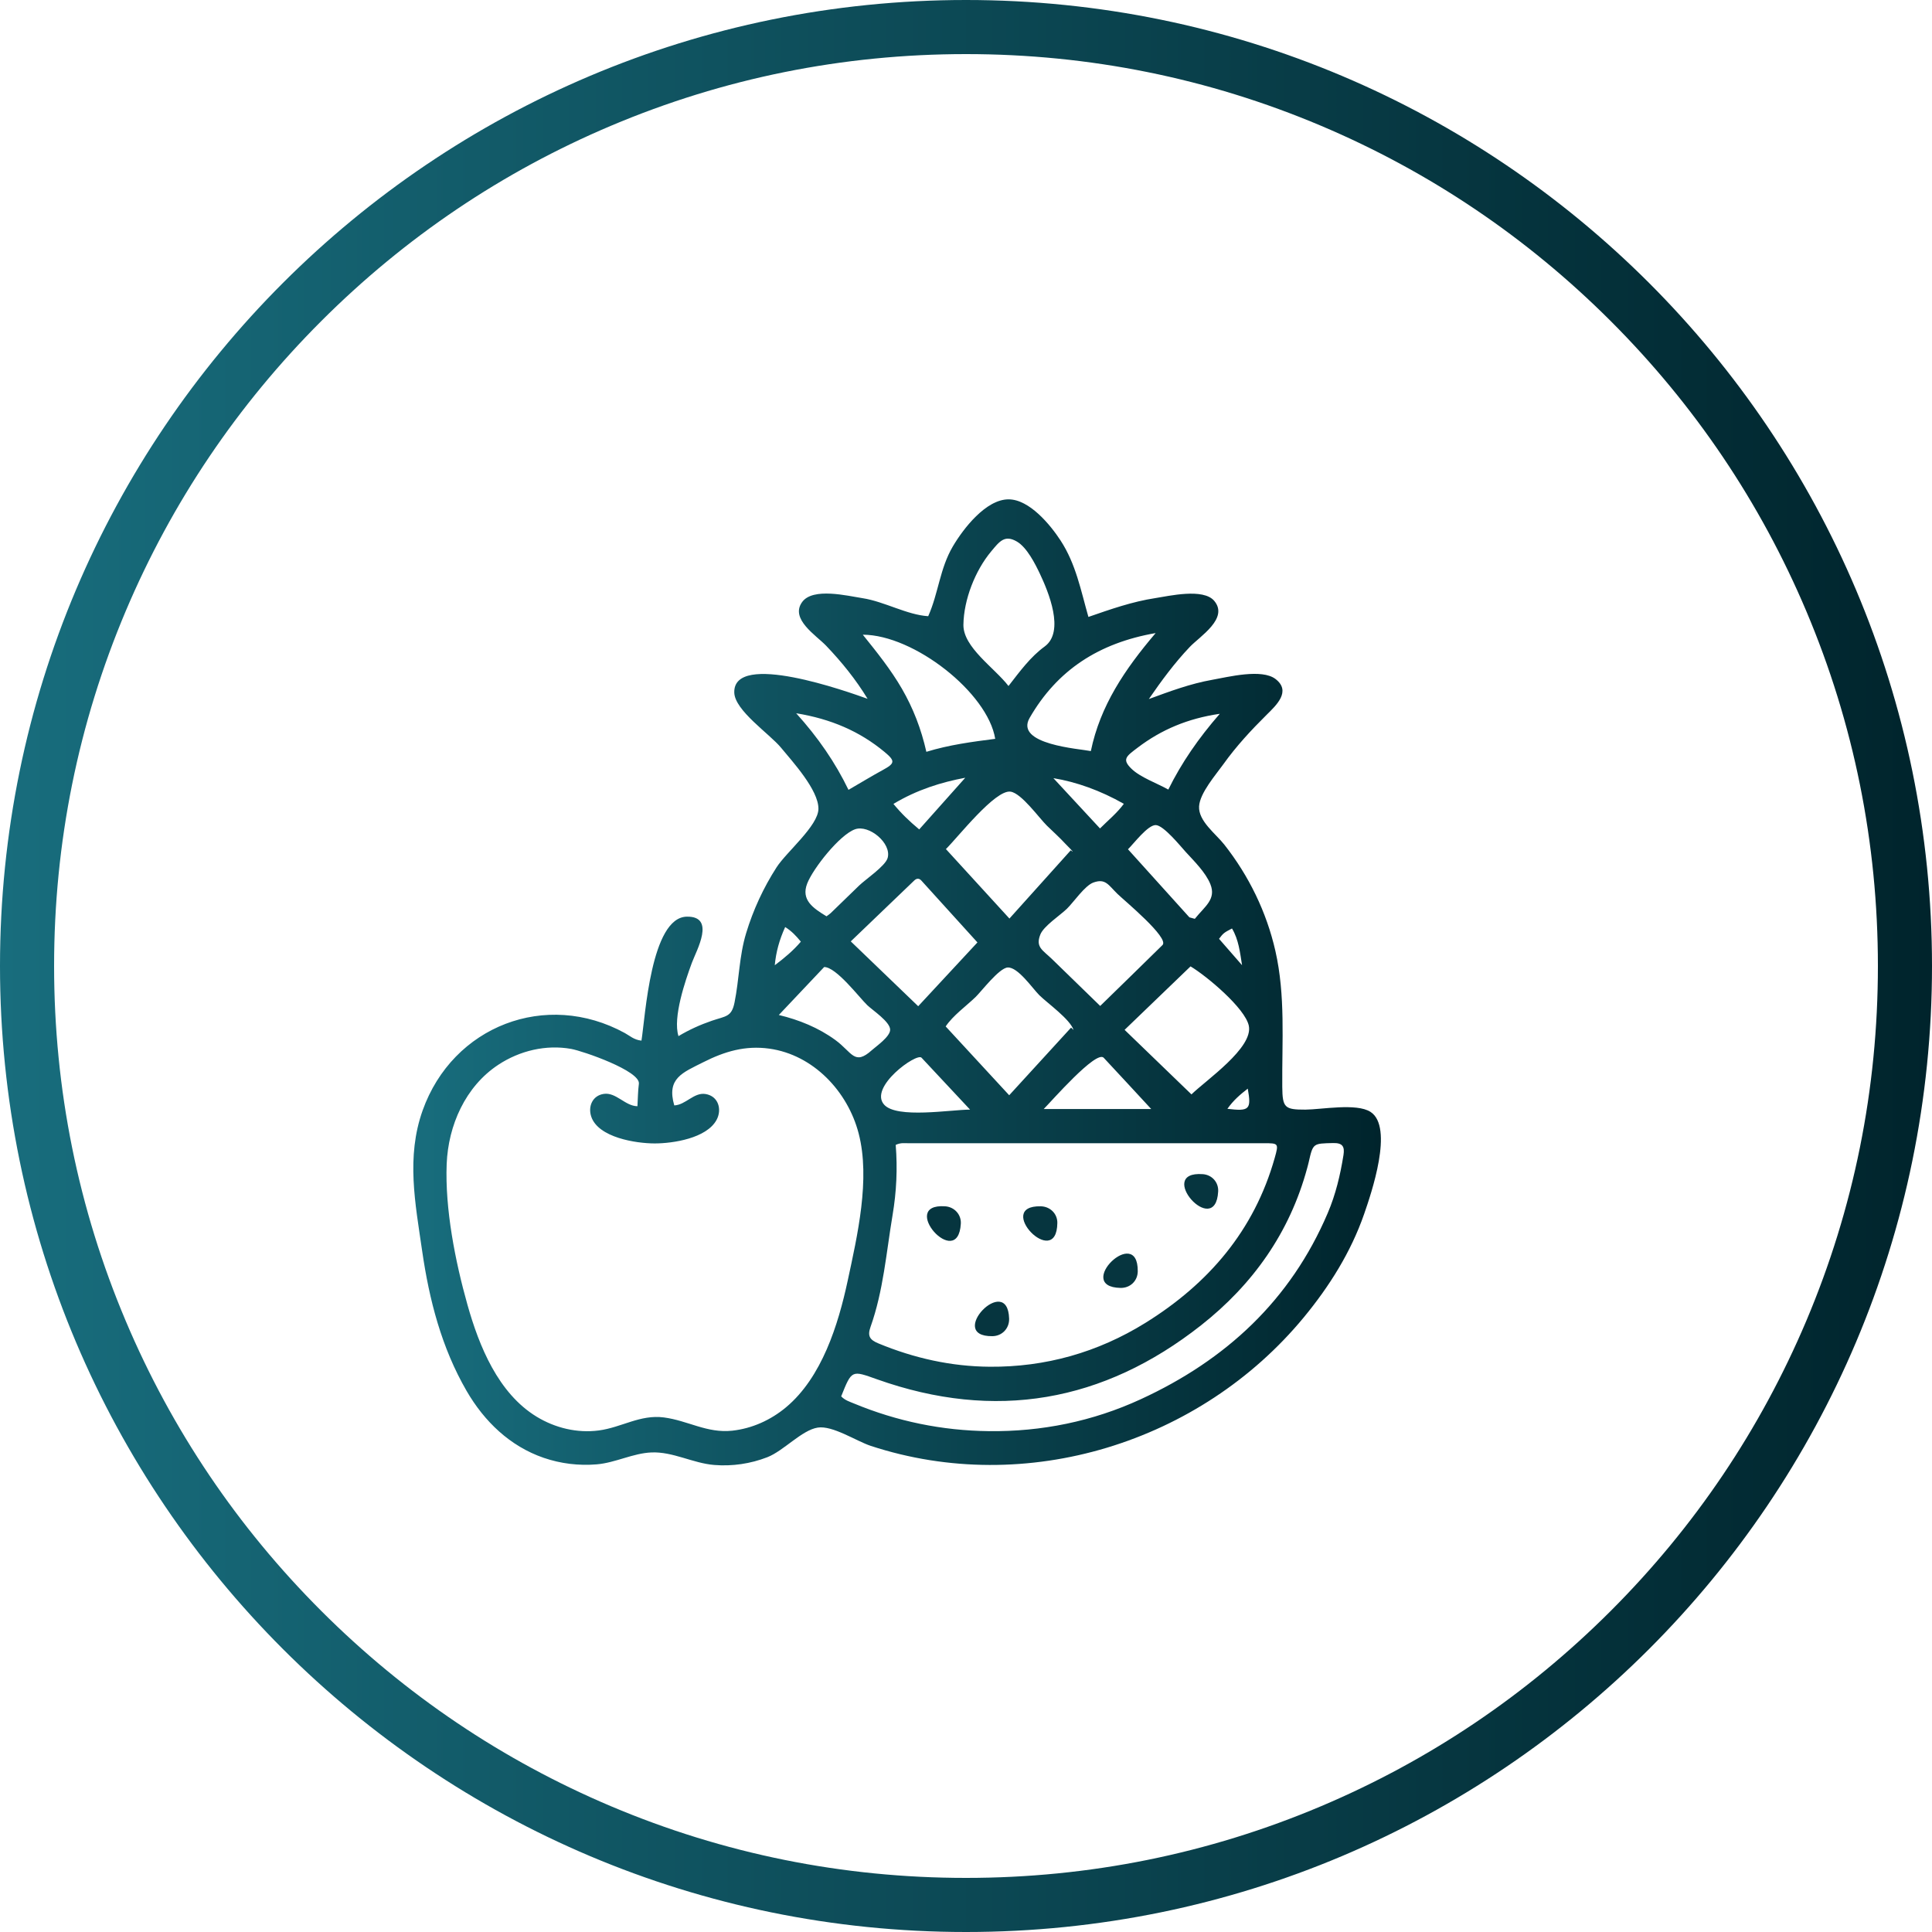 <?xml version="1.0" encoding="UTF-8"?>
<svg id="Capa_1" data-name="Capa 1" xmlns="http://www.w3.org/2000/svg" xmlns:xlink="http://www.w3.org/1999/xlink" viewBox="0 0 500 500">
  <defs>
    <style>
      .cls-1 {
        fill: url(#Degradado_sin_nombre_5-2);
      }

      .cls-2 {
        fill: #06353f;
      }

      .cls-3 {
        fill: url(#Degradado_sin_nombre_5);
      }
    </style>
    <linearGradient id="Degradado_sin_nombre_5" data-name="Degradado sin nombre 5" x1="0" y1="250" x2="500" y2="250" gradientUnits="userSpaceOnUse">
      <stop offset="0" stop-color="#186d7d"/>
      <stop offset="1" stop-color="#00242c"/>
    </linearGradient>
    <linearGradient id="Degradado_sin_nombre_5-2" data-name="Degradado sin nombre 5" x1="106.98" y1="254.24" x2="357.39" y2="254.24" xlink:href="#Degradado_sin_nombre_5"/>
  </defs>
  <path class="cls-3" d="m250,14c31.87,0,62.77,6.24,91.86,18.54,28.1,11.89,53.34,28.9,75.02,50.58,21.68,21.68,38.7,46.92,50.58,75.02,12.3,29.09,18.54,59.99,18.54,91.86s-6.24,62.77-18.54,91.86c-11.89,28.1-28.9,53.34-50.58,75.02-21.68,21.68-46.92,38.7-75.02,50.58-29.09,12.3-59.99,18.54-91.86,18.54s-62.77-6.24-91.86-18.54c-28.1-11.89-53.34-28.9-75.02-50.58-21.68-21.68-38.7-46.92-50.58-75.02-12.3-29.09-18.54-59.99-18.54-91.86s6.24-62.77,18.54-91.86c11.89-28.1,28.9-53.34,50.58-75.02,21.68-21.68,46.92-38.7,75.02-50.58,29.09-12.3,59.99-18.54,91.86-18.54m0-14C111.93,0,0,111.93,0,250s111.93,250,250,250,250-111.93,250-250S388.07,0,250,0h0Z"/>
  <g>
    <path class="cls-1" d="m166.01,269.32c.99-6.13,2.41-31.95,11.75-32.09,7.54-.12,2.49,8.73,1.3,11.93-1.68,4.55-5,14.2-3.47,18.99,2.72-1.64,5.64-2.95,8.63-3.98,3.63-1.24,5.12-.94,5.88-4.74,1.21-5.99,1.19-11.97,3-17.93,1.82-6.01,4.47-11.75,7.87-17.03,2.59-4.02,10.8-10.75,10.84-15.15.04-4.89-6.76-12.27-9.7-15.84-2.95-3.57-11.96-9.6-12.08-14.25-.28-10.87,29.55-.15,34.5,1.62-3.03-4.99-6.7-9.52-10.72-13.73-2.59-2.71-9.4-6.91-6.22-11.31,2.78-3.84,11.71-1.61,15.66-1,5.63.87,11.48,4.32,16.97,4.66,2.65-5.92,2.99-12.32,6.38-18.07,2.68-4.55,8.54-12.18,14.42-12.17,5.38,0,10.8,6.58,13.45,10.64,3.99,6.12,5.24,12.9,7.21,19.79,5.75-1.99,11.32-3.96,17.36-4.88,3.46-.53,12.38-2.64,15.21.73,3.81,4.55-3.76,9.2-6.35,11.93-3.97,4.18-7.31,8.73-10.58,13.47,5.41-1.98,10.71-3.97,16.41-4.98,4.08-.72,12.82-2.95,16.39-.19,4.1,3.17.18,6.78-2.31,9.24-4.04,4-7.88,8.15-11.19,12.78-1.92,2.69-6.11,7.47-6.3,10.93-.21,3.8,4.34,7.11,6.51,9.87,6.37,8.09,10.94,17.46,13.23,27.5,2.65,11.62,1.69,23.41,1.79,35.22.05,5.39.63,5.91,5.98,5.89,4.14-.02,13.22-1.75,16.85.58,6.11,3.93.18,21.17-1.64,26.42-3.41,9.85-9,18.74-15.61,26.75-26.76,32.43-71.84,46.49-112.08,33.27-3.73-1.23-9.88-5.34-13.73-4.73-4.12.65-8.82,6.02-13.03,7.66-4.38,1.7-9.07,2.39-13.75,2.01-5.54-.45-10.71-3.49-16.28-3.24-4.8.21-9.28,2.67-14.12,3.08-4.65.39-9.32-.17-13.74-1.69-8.74-3.01-15.38-9.43-19.95-17.32-6.48-11.2-9.66-23.53-11.5-36.24-1.78-12.31-4.17-24.27.13-36.35,7.79-21.85,31.93-31.19,52.33-20.02,1.27.7,2.36,1.76,4.28,1.96Zm-1.04,16.95c.12-2.01.12-3.91.37-5.78.44-3.34-14.51-8.49-17.51-9.03-6.52-1.18-13.34.46-18.85,4.09-8.53,5.61-12.98,15.69-13.38,25.68-.46,11.66,2.22,25.23,5.37,36.42,3.02,10.74,7.96,22.93,17.91,28.99,4.8,2.92,10.49,4.3,16.09,3.56,5.9-.78,10.68-4.17,16.84-3.37,6.21.81,11.16,4.14,17.7,3.43,5.13-.56,9.97-2.76,13.92-6.06,9.27-7.75,13.49-21.32,15.94-32.7,2.51-11.7,5.92-26.35,2.85-38.16-2.82-10.89-11.74-20.36-23.11-21.95-6.24-.87-11.58.72-17.08,3.5-5.38,2.72-9.58,4.16-7.53,11.19,2.96-.13,5.07-3.43,8.08-2.95,3.38.54,4.31,4.04,2.86,6.71-2.59,4.76-11.28,6.08-16.01,6.08-4.77,0-14.62-1.49-16.43-6.97-.85-2.59.31-5.41,3.25-5.85,3.17-.48,5.54,3.15,8.7,3.19Zm66.84,10.05c.49,6.1.2,12.13-.81,18.12-1.63,9.71-2.38,19.61-5.71,28.97-.86,2.41-.13,3.36,2.04,4.26,9.24,3.83,18.85,5.97,28.81,6.04,14.45.11,27.94-3.7,40.24-11.32,16.35-10.14,28.21-23.9,33.52-42.74,1.06-3.77.99-3.79-2.85-3.79-30.61,0-61.22,0-91.83.01-1.02,0-2.08-.2-3.4.42Zm-14.12,65.05c1,1.04,2.19,1.38,3.29,1.84,11.17,4.64,22.85,7.03,34.9,7.17,13.68.16,26.89-2.52,39.35-8.26,22-10.13,38.77-25.6,48.39-48.19,2.05-4.8,3.25-9.85,4.07-15,.33-2.11-.15-3.17-2.66-3.11-5.22.13-5.22,0-6.34,4.96-.11.51-.26,1-.39,1.51-4.51,16.69-14.06,30.13-27.45,40.68-25.29,19.93-53.34,24.83-83.85,14-6.6-2.34-6.53-2.53-9.3,4.4Zm43.3-183.82c3.02-3.89,5.71-7.57,9.36-10.23,5.3-3.86.97-14.18-1.23-18.84-1.21-2.55-3.34-6.79-5.94-8.32-3.18-1.86-4.52-.03-6.68,2.56-4.13,4.95-7.08,12.47-7.17,18.97-.08,5.83,8.04,11.14,11.67,15.85Zm-16.19,42.19c5.49,6.01,10.77,11.78,16.44,17.98,5.5-6.12,10.69-11.89,15.87-17.66,1.67,1.35-1.34-1.64-1.38-1.68-1.51-1.65-3.21-3.15-4.8-4.71-2.03-1.99-6.56-8.37-9.39-8.79-3.98-.59-13.62,11.79-16.74,14.86Zm39.92,40.61c5.51-5.38,10.84-10.56,16.13-15.77,1.87-1.84-10.02-11.64-11.64-13.23-2.4-2.34-3.1-4.08-6.25-2.95-2.21.8-5.1,5.08-6.83,6.77-1.75,1.71-6.04,4.49-6.9,6.7-1.28,3.27.57,3.96,3.07,6.38,4.15,4.02,8.28,8.06,12.42,12.08Zm-7.52,5.6c.21.2.42.41.63.61-.84-2.74-6.78-6.97-8.82-8.97-1.77-1.74-5.58-7.39-8.24-7.2-2.22.16-6.81,6.21-8.29,7.64-2.44,2.36-5.83,4.76-7.74,7.61,5.53,5.99,10.84,11.74,16.44,17.81,5.54-6.05,10.78-11.78,16.02-17.51Zm-57.02-22.32c5.96,5.73,11.54,11.1,17.45,16.78,5.53-5.96,10.81-11.65,15.33-16.51-4.55-5.02-9.53-10.53-14.53-16.03-.57-.62-1.22-.58-1.82,0-5.37,5.14-10.73,10.29-16.43,15.76Zm70.87,22.9c5.93,5.72,11.55,11.15,17.3,16.7,3.77-3.69,16.06-12.06,14.84-17.78-.97-4.55-10.92-12.87-15.08-15.35-5.6,5.39-11.14,10.72-17.07,16.43Zm-67.75-102.26c3.67,4.56,7.23,9,10.1,13.95,2.92,5.05,5,10.4,6.34,16.35,5.94-1.82,11.89-2.6,17.82-3.36-1.93-11.93-21.04-26.92-34.26-26.95Zm75.78-.43c-14.72,2.57-25.48,9.58-32.61,21.95-3.98,6.91,13.01,8,15.84,8.59,2.42-11.72,8.77-21.14,16.77-30.54Zm-97.51,98.86c-.12-.13-.08-.03-.01-.02,5.21,1.24,10.28,3.3,14.62,6.47,4.4,3.22,4.92,6.72,9.46,2.63,1.1-.99,4.73-3.47,4.73-5.29,0-2.06-4.56-5.04-5.93-6.36-2.06-1.98-8.02-9.88-11.15-9.86-3.79,4.01-7.7,8.15-11.74,12.42Zm12.33-25.56c.42-.32.79-.54,1.1-.84,2.45-2.38,4.9-4.76,7.35-7.13,1.61-1.56,6.77-5.03,7.37-7.12,1.09-3.82-4.83-8.72-8.44-7.43-3.99,1.42-10.87,10.15-12.38,14.04-1.65,4.24,1.52,6.37,5,8.48Zm93.92.27c.47.13.93.25,1.4.38,2.61-3.26,5.59-5.05,4.02-8.98-1.21-3.01-4.19-5.94-6.37-8.32-1.32-1.44-5.74-6.94-7.78-6.96-2.06-.02-5.67,4.8-7.17,6.26,5.5,6.09,10.7,11.85,15.89,17.61Zm-9.89,49.6c-4.07-4.39-8.16-8.85-12.29-13.26-1.93-2.06-13.56,11.29-15.52,13.26h27.81Zm-46.88.16c-4.21-4.5-8.38-8.97-12.56-13.44-1.25-1.34-13.72,7.62-9.68,12.15,3.28,3.69,17.28,1.29,22.24,1.29Zm64.63-102.44c-8.31,1.21-15.14,4.12-21.24,8.75-2.95,2.24-4.16,3-1.61,5.48,2.29,2.23,6.7,3.78,9.53,5.38,3.44-6.96,7.79-13.26,13.32-19.61Zm-109.63-.14c5.67,6.28,10.09,12.69,13.54,19.82,3.24-1.88,6.03-3.58,8.91-5.15,3.13-1.71,3.24-2.32.4-4.67-6.46-5.36-13.9-8.54-22.85-10Zm43.76,16.69c-6.2,1.16-12.51,3.11-18.59,6.77,2.04,2.47,4.03,4.4,6.67,6.6,4.11-4.62,8.07-9.05,11.91-13.36Zm22.82.12c3.69,3.99,7.78,8.39,12.05,13,2.13-2.14,4.34-3.9,6.17-6.37-6.08-3.46-12.35-5.68-18.22-6.64Zm-69.43,38.52c-1.5,3.29-2.37,6.46-2.69,9.88,2.47-1.85,4.78-3.78,6.75-6.1-1.25-1.52-2.35-2.7-4.05-3.78Zm112.28,3.04c2.11,2.42,4.04,4.63,5.96,6.83-.53-3.31-.87-6.6-2.6-9.5-2.08,1.07-2.27,1.24-3.35,2.67Zm2.17,44c5.72.69,6.23.18,5.27-5.22-1.94,1.5-3.72,3.01-5.27,5.22Z"/>
    <path class="cls-2" d="m289.97,333.31c-12.17-.26,4.58-16.6,4.48-4.3-.02,2.49-1.96,4.36-4.48,4.3Z"/>
    <path class="cls-2" d="m315.26,308.37c-.7,12.47-16.48-5.4-3.98-4.5,2.39.17,4.12,2.12,3.98,4.5Z"/>
    <path class="cls-2" d="m248.66,316.69c-.72,12.47-16.37-5.34-4.06-4.5,2.41.16,4.2,2.15,4.06,4.5Z"/>
    <path class="cls-2" d="m273.64,316.49c-.16,12.53-16.57-4.59-4.27-4.3,2.43.06,4.3,1.94,4.27,4.3Z"/>
    <path class="cls-2" d="m256.84,345.8c-12.17.16,3.95-16.65,4.32-4.54.08,2.52-1.81,4.51-4.32,4.54Z"/>
  </g>
</svg>